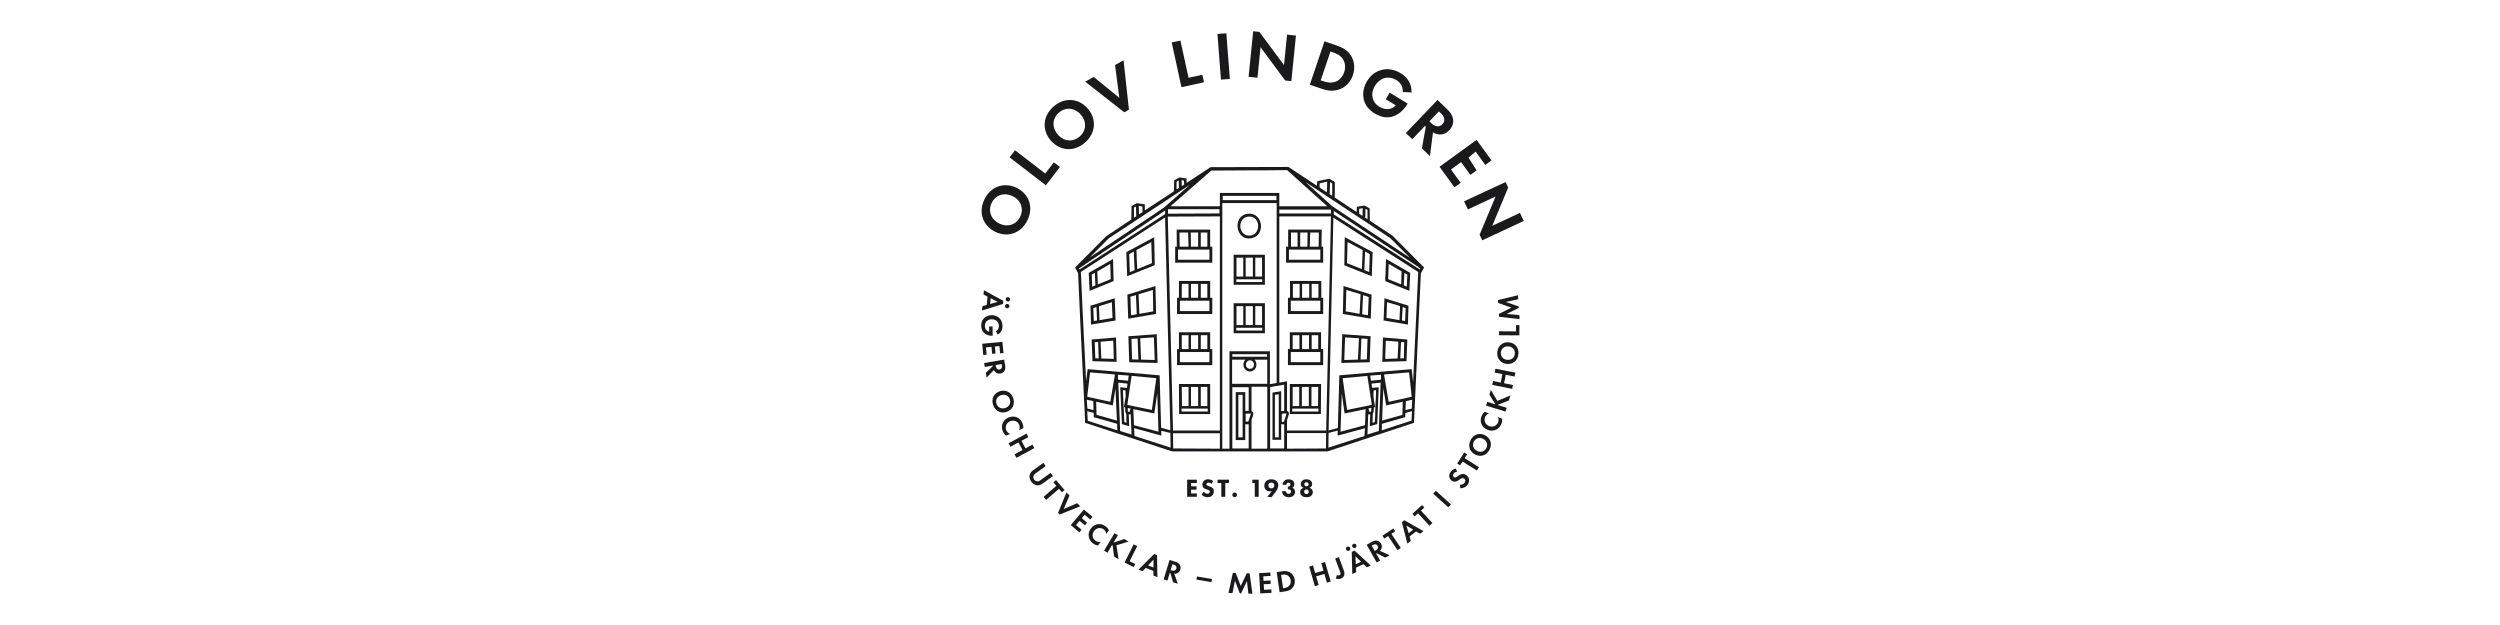 <svg width="400" height="100" viewBox="0 0 400 100" fill="none" xmlns="http://www.w3.org/2000/svg">
<path d="M196.638 76.749H194.815V77.283H195.411V79.488H196.043V77.283H196.638" fill="#1A1A1D"/>
<path d="M197.172 79.18C197.172 79.389 197.336 79.554 197.546 79.554C197.755 79.554 197.919 79.389 197.919 79.18C197.919 78.971 197.755 78.806 197.546 78.806C197.336 78.806 197.172 78.971 197.172 79.18Z" fill="#1A1A1D"/>
<path d="M209.301 78.95C209.232 79.016 209.129 79.049 209.035 79.049C208.94 79.049 208.837 79.016 208.768 78.95C208.694 78.88 208.661 78.774 208.661 78.675C208.661 78.581 208.702 78.47 208.768 78.404C208.825 78.347 208.92 78.306 209.026 78.306C209.133 78.306 209.236 78.338 209.301 78.404C209.363 78.462 209.408 78.556 209.408 78.671C209.408 78.79 209.363 78.893 209.301 78.95ZM208.792 77.246C208.866 77.18 208.948 77.156 209.035 77.156C209.133 77.156 209.215 77.193 209.273 77.242C209.301 77.271 209.375 77.345 209.375 77.48C209.375 77.575 209.342 77.648 209.273 77.714C209.203 77.78 209.121 77.805 209.035 77.805C208.936 77.805 208.854 77.768 208.792 77.714C208.743 77.669 208.69 77.595 208.69 77.48C208.69 77.39 208.722 77.312 208.792 77.246ZM210.049 78.724C210.049 78.49 209.946 78.343 209.864 78.256C209.774 78.162 209.642 78.088 209.523 78.051C209.593 78.022 209.687 77.973 209.774 77.882C209.897 77.755 209.942 77.616 209.942 77.447C209.942 77.217 209.856 77.053 209.741 76.938C209.54 76.733 209.277 76.688 209.039 76.688C208.792 76.688 208.53 76.733 208.328 76.938C208.213 77.053 208.127 77.217 208.127 77.447C208.127 77.616 208.172 77.755 208.295 77.882C208.382 77.973 208.476 78.022 208.546 78.051C208.427 78.088 208.295 78.162 208.205 78.256C208.123 78.343 208.02 78.49 208.02 78.724C208.02 78.905 208.074 79.131 208.283 79.32C208.525 79.537 208.784 79.55 209.03 79.55C209.289 79.55 209.544 79.537 209.786 79.32C209.995 79.131 210.049 78.905 210.049 78.724Z" fill="#1A1A1D"/>
<path d="M191.49 78.954H190.574V78.347H191.444V77.813H190.574V77.283H191.49V76.749H189.942V79.488H191.49" fill="#1A1A1D"/>
<path d="M203.746 78.022C203.668 78.092 203.553 78.141 203.413 78.141C203.29 78.141 203.167 78.104 203.081 78.026C203.003 77.957 202.941 77.846 202.941 77.673C202.941 77.484 203.032 77.377 203.085 77.328C203.167 77.25 203.286 77.205 203.413 77.205C203.574 77.205 203.68 77.267 203.746 77.328C203.845 77.423 203.885 77.53 203.885 77.661C203.885 77.85 203.812 77.961 203.746 78.022ZM204.518 77.657C204.518 77.316 204.374 77.09 204.239 76.963C204.095 76.832 203.849 76.688 203.417 76.688C203.2 76.688 202.826 76.716 202.559 76.996C202.477 77.082 202.292 77.304 202.292 77.71C202.292 78.006 202.383 78.223 202.531 78.371C202.682 78.523 202.925 78.626 203.22 78.626C203.311 78.626 203.401 78.614 203.496 78.585L202.773 79.48L203.45 79.55L204.075 78.724C204.202 78.556 204.325 78.367 204.395 78.215C204.477 78.03 204.518 77.829 204.518 77.657Z" fill="#1A1A1D"/>
<path d="M206.772 78.039C206.85 78.002 206.92 77.948 206.977 77.866C207.064 77.747 207.088 77.628 207.088 77.493C207.088 77.226 206.994 77.045 206.879 76.934C206.739 76.794 206.497 76.692 206.16 76.692C205.934 76.692 205.667 76.741 205.466 76.951C205.323 77.098 205.22 77.341 205.195 77.57H205.803C205.807 77.484 205.844 77.377 205.901 77.316C205.955 77.263 206.041 77.226 206.148 77.226C206.251 77.226 206.333 77.263 206.382 77.308C206.435 77.357 206.472 77.435 206.472 77.529C206.472 77.64 206.427 77.727 206.37 77.776C206.279 77.85 206.132 77.854 206.095 77.854H206.058V78.289H206.107C206.201 78.289 206.345 78.297 206.443 78.375C206.509 78.429 206.563 78.523 206.563 78.638C206.563 78.749 206.517 78.856 206.452 78.917C206.386 78.979 206.283 79.012 206.177 79.012C206.045 79.012 205.938 78.967 205.873 78.901C205.799 78.827 205.75 78.7 205.741 78.593H205.109C205.138 78.868 205.257 79.11 205.413 79.27C205.655 79.513 205.947 79.554 206.214 79.554C206.435 79.554 206.702 79.529 206.936 79.316C207.129 79.139 207.211 78.901 207.211 78.691C207.211 78.544 207.166 78.371 207.084 78.26C207.01 78.158 206.887 78.08 206.772 78.039Z" fill="#1A1A1D"/>
<path d="M200.371 77.283H200.761V79.488H201.393V76.749H200.371" fill="#1A1A1D"/>
<path d="M193.641 77.874L193.436 77.796C193.251 77.727 193.156 77.702 193.091 77.64C193.05 77.603 193.029 77.554 193.029 77.488C193.029 77.419 193.058 77.357 193.099 77.316C193.173 77.234 193.28 77.222 193.366 77.222C193.444 77.222 193.62 77.234 193.826 77.419L194.109 76.959C193.789 76.721 193.485 76.688 193.296 76.688C193.041 76.688 192.812 76.741 192.619 76.938C192.454 77.106 192.38 77.312 192.38 77.554C192.38 77.686 192.401 77.879 192.545 78.03C192.651 78.145 192.799 78.203 192.927 78.248L193.152 78.326C193.23 78.355 193.399 78.416 193.473 78.478C193.53 78.527 193.567 78.585 193.567 78.675C193.567 78.778 193.522 78.852 193.469 78.897C193.378 78.975 193.263 78.991 193.181 78.991C193.054 78.991 192.943 78.959 192.836 78.893C192.762 78.848 192.651 78.753 192.582 78.683L192.253 79.135C192.356 79.238 192.516 79.365 192.656 79.435C192.828 79.521 193 79.55 193.198 79.55C193.378 79.55 193.731 79.525 193.974 79.27C194.117 79.123 194.216 78.876 194.216 78.593C194.216 78.433 194.175 78.236 194.015 78.084C193.908 77.981 193.76 77.919 193.641 77.874Z" fill="#1A1A1D"/>
<path d="M181.75 47.225L181.879 50.273C181.734 50.32 181.194 50.405 180.962 50.431L180.868 47.465L181.75 47.225ZM184.454 46.39L184.515 49.818L182.298 50.213L182.175 47.082L184.454 46.39ZM180.513 50.99L184.976 50.23L184.872 45.763L180.378 47.143" fill="#1A1A1D"/>
<path d="M218.872 50.431C218.64 50.405 218.099 50.32 217.954 50.273L218.083 47.229L218.991 47.512L218.872 50.431ZM217.536 50.213L215.319 49.818L215.412 46.39L217.696 47.077L217.536 50.213ZM219.452 47.203L219.454 47.144L214.961 45.763L214.857 50.23L219.32 50.99" fill="#1A1A1D"/>
<path d="M224.617 57.325L224.039 57.353L224.168 54.723L224.68 54.747L224.617 57.325ZM223.615 57.357L221.631 57.424L221.726 54.512L223.743 54.675L223.615 57.357ZM225.174 54.323L221.276 53.995L221.171 57.898L225.034 57.789L225.174 54.323Z" fill="#1A1A1D"/>
<path d="M218.703 57.499L217.689 57.529L217.817 54.161L218.8 54.221L218.703 57.499ZM217.268 57.533L215.083 57.599L215.211 53.986L217.428 54.117L217.268 57.533ZM219.293 53.797L214.76 53.472L214.622 58.072L219.154 57.964L219.293 53.797Z" fill="#1A1A1D"/>
<path d="M219.072 43.518L218.289 43.206L218.416 40.232L219.162 40.658L219.072 43.518ZM217.903 43.064L215.52 42.107L215.612 38.726L218.027 40.011L217.903 43.064ZM219.62 40.341L215.161 37.947L215.091 42.443L219.487 44.197L219.62 40.341Z" fill="#1A1A1D"/>
<path d="M182.017 54.161L182.144 57.529L181.13 57.499L181.034 54.221L182.017 54.161ZM184.623 53.986L184.751 57.599L182.566 57.533L182.438 54.117L184.623 53.986ZM180.679 57.964L185.211 58.072L185.073 53.472L180.541 53.798L180.679 57.964Z" fill="#1A1A1D"/>
<path d="M190.389 29.564L186.235 33.217L174.373 41.176L177.385 38.141L190.389 29.564ZM181.433 33.211L181.754 33.031C181.768 33.29 181.773 33.553 181.778 33.809C181.783 34.069 181.788 34.338 181.803 34.601L181.433 34.827V33.211ZM182.78 33.042L182.807 33.938L182.233 34.302L182.204 32.928L182.78 33.042ZM188.249 29.086L188.599 28.878L188.631 30.051L188.249 30.311V29.086ZM189.443 28.908C189.424 29.014 189.439 29.144 189.453 29.272C189.465 29.372 189.48 29.509 189.469 29.532C189.438 29.561 189.212 29.708 189.082 29.782L189.054 28.81L189.443 28.908ZM193.805 27.291C195.729 27.267 197.687 27.263 199.581 27.258C201.665 27.254 203.82 27.25 205.938 27.218L212.362 33.001H204.689V30.869H195.178V33.001H187.275L193.805 27.291ZM222.444 38.1L225.594 41.251L213.139 32.98L208.872 29.121L222.444 38.1ZM211.136 29.37V29.369C211.137 29.362 211.139 29.352 211.137 29.35L212.344 29.055C212.327 29.305 212.329 29.558 212.33 29.805C212.332 30.035 212.333 30.274 212.319 30.504C212.314 30.578 212.302 30.683 212.292 30.768L211.154 30.007C211.129 29.906 211.119 29.463 211.136 29.37ZM212.755 30.922C212.776 30.335 212.798 29.73 212.807 29.132L213.155 29.363V31.33L212.75 31.073L212.755 30.922ZM218.03 33.312L218.002 34.543L217.468 34.189L217.455 33.423L218.03 33.312ZM218.435 34.666C218.444 34.626 218.455 34.58 218.456 34.531C218.459 34.402 218.459 34.273 218.459 34.144C218.459 33.903 218.459 33.655 218.478 33.41L218.801 33.579V35.061C218.775 35.045 218.746 35.029 218.718 35.012C218.6 34.944 218.422 34.843 218.418 34.769C218.417 34.74 218.426 34.704 218.435 34.666ZM227.189 43.118L227.174 43.113L213.409 34.311V33.746L227.268 42.943L227.189 43.118ZM226.097 61.164L225.864 59.062L214.361 60.047L214.293 60.053L214.057 68.484L212.577 68.865L213.34 34.825L226.916 43.521L226.097 61.164ZM225.886 65.373L224.875 65.616L224.942 64.179L225.947 63.961L225.886 65.373ZM221.442 59.916L225.459 59.579L225.874 63.484L222.184 64.294L221.442 59.916ZM221.79 64.865L224.445 64.275L224.38 66.387L221.132 67.29L221.333 62.11L221.79 64.865ZM225.849 67.296L221.079 68.853C221.089 68.738 221.09 68.581 221.09 68.408C221.091 68.193 221.093 67.872 221.115 67.807L224.83 66.75L224.867 66.072L225.914 65.784L225.849 67.296ZM220.942 60.754L219.346 60.914L219.234 60.091L220.97 59.963L220.942 60.754ZM219.991 65.075C219.971 64.942 219.949 64.809 219.927 64.676C219.808 63.95 219.685 63.201 219.788 62.47L220.17 62.416C220.166 62.864 220.156 63.275 220.139 63.669C220.133 63.831 220.118 63.995 220.104 64.159C220.091 64.322 220.077 64.485 220.07 64.645C220.056 64.963 220.051 65.293 220.047 65.643C220.038 66.253 220.03 66.883 219.967 67.433C219.952 67.566 219.872 67.586 219.705 67.614C219.669 67.621 219.632 67.627 219.596 67.635L219.657 66.179C219.806 65.957 219.81 65.681 219.814 65.414C219.814 65.342 219.815 65.27 219.819 65.201L220.001 65.138L219.991 65.075ZM220.609 68.955L218.794 69.522L218.918 66.278C219.024 66.329 219.131 66.327 219.232 66.306L219.165 68.196L220.359 67.85L220.597 61.961L219.543 62.053L219.437 61.382L220.903 61.224L220.609 68.955ZM219.427 65.254L219.375 65.857L219.1 65.895L218.943 65.355L219.427 65.254ZM215.536 65.589L214.827 60.513L218.777 60.141L219.493 64.781L215.536 65.589ZM218.401 68.03L214.482 69.073L214.684 62.967L215.139 66.157L218.497 65.462L218.401 68.03ZM218.305 69.765L212.543 71.619L212.575 69.272L214.043 68.894C214.018 69.109 213.999 69.359 214.024 69.571L214.024 69.624L214.051 69.649C214.083 69.679 214.122 69.674 214.169 69.667L218.393 68.51L218.305 69.765ZM204.689 33.539H212.954V34.154H204.689V33.539ZM212.187 68.888H205.925V67.235C205.925 67.178 205.999 66.971 206.058 66.805C206.123 66.622 206.191 66.433 206.209 66.324C206.241 66.132 206.22 65.99 206.145 65.891C206.095 65.823 206.021 65.778 205.925 65.755V61.011L204.689 61.221V34.623H212.952L212.187 68.888ZM212.153 71.754L205.925 71.788V69.287H212.185L212.153 71.754ZM205.823 66.195C205.795 66.396 205.711 66.634 205.63 66.865C205.559 67.064 205.487 67.269 205.447 67.457C205.355 67.501 205.219 67.522 205.143 67.485C205.11 67.469 205.093 67.443 205.088 67.402C205.073 67.282 205.077 66.36 205.098 66.21C205.179 66.168 205.531 66.159 205.684 66.155C205.738 66.153 205.785 66.152 205.824 66.15C205.826 66.164 205.826 66.179 205.823 66.195ZM204.601 63.078V69.971H203.987V63.162L204.601 63.078ZM205.469 71.753H203.218V61.937L205.469 61.544V65.749C205.44 65.751 205.41 65.752 205.38 65.754C205.248 65.76 205.113 65.767 204.989 65.807V62.584L203.598 62.82V70.371H204.989V67.862C205.14 67.911 205.318 67.905 205.469 67.875V71.753ZM195.634 31.338H204.233V32.022H195.634V31.338ZM196.715 56.203V71.788H195.567V32.491H204.267V61.282L203.185 61.465V56.203H196.715ZM200.593 58.609C200.51 58.831 200.316 58.979 200.074 59.006C199.825 59.033 199.584 58.923 199.449 58.717C199.322 58.523 199.304 58.274 199.401 58.05C199.491 57.841 199.667 57.695 199.871 57.658C199.911 57.651 199.95 57.648 199.988 57.648C200.175 57.648 200.347 57.729 200.473 57.881C200.64 58.081 200.686 58.36 200.593 58.609ZM197.171 56.672H202.729V57.077H197.171V56.672ZM202.763 61.41H197.137V57.546H199.275L199.187 57.631C198.828 58.099 198.912 58.653 199.155 58.995C199.428 59.379 199.876 59.525 200.325 59.376C200.691 59.255 200.95 58.944 201.017 58.543C201.078 58.173 200.971 57.808 200.733 57.546H202.763V61.41ZM202.763 71.788H200.245L200.243 67.182C200.262 67.096 200.308 66.978 200.356 66.855C200.477 66.548 200.614 66.2 200.487 65.972C200.439 65.886 200.358 65.826 200.245 65.794V61.879H202.763V71.788ZM199.736 67.436C199.663 67.475 199.4 67.474 199.309 67.438V66.183L200.124 66.177C200.13 66.184 200.137 66.191 200.141 66.198L199.736 67.436ZM198.82 69.971H198.14V63.172H198.82V69.971ZM199.789 71.753H197.171V61.949H199.789V65.743H199.315C199.291 65.743 199.269 65.752 199.243 65.766V62.738H197.718V70.406H199.243V67.859C199.423 67.917 199.616 67.891 199.789 67.866V71.753ZM186.879 34.188V33.47H195.111V34.154L186.879 34.188ZM195.178 68.888H187.68L186.848 34.657L195.178 34.623V68.888ZM195.178 71.788L187.714 71.754L187.682 69.322H195.178V71.788ZM181.516 69.751C181.515 69.726 181.513 69.695 181.511 69.659C181.47 69.037 181.453 68.649 181.462 68.501L185.81 69.696V68.924L187.259 69.272L187.291 71.619L181.516 69.751ZM181.337 65.462L184.695 66.157L185.164 62.902L185.352 69.073L181.433 68.03L181.337 65.462ZM180.016 65.201C180.025 65.296 180.027 65.398 180.029 65.497C180.032 65.624 180.035 65.756 180.052 65.874C180.066 65.977 180.106 66.047 180.142 66.109C180.172 66.162 180.198 66.208 180.207 66.271C180.226 66.409 180.219 66.583 180.213 66.751C180.209 66.86 180.205 66.967 180.208 67.065C180.208 67.08 180.212 67.121 180.218 67.177C180.228 67.272 180.253 67.523 180.251 67.644L179.892 67.523L179.838 66.396C179.775 65.091 179.71 63.744 179.666 62.414L180.078 62.465L180.111 63.378L179.832 65.138L180.016 65.201ZM179.224 68.956L178.93 61.224L180.398 61.384L180.319 62.067L179.236 61.961L179.509 67.855L180.668 68.196L180.602 66.303C180.715 66.323 180.81 66.317 180.915 66.283L181.04 69.523L179.224 68.956ZM178.863 59.963L180.6 60.091L180.487 60.914L178.891 60.754L178.863 59.963ZM174.045 67.319L173.955 65.783L174.994 66.058L175.001 66.749L178.737 67.805L178.769 68.858L174.045 67.319ZM174.93 64.173L174.961 65.615L173.985 65.367L173.889 63.96L174.93 64.173ZM173.957 63.487L174.412 59.584L178.392 59.915L177.653 64.281L173.957 63.487ZM178.044 64.865L178.473 62.152L178.701 67.289L175.449 66.369L175.388 64.275L178.044 64.865ZM180.89 65.358L180.733 65.895L180.461 65.857L180.435 65.283L180.89 65.358ZM180.375 64.78L181.055 60.139L185.006 60.513L184.297 65.588L180.375 64.78ZM173.681 59.09C173.606 57.523 173.527 55.954 173.449 54.386C173.283 51.083 173.113 47.669 172.981 44.308C172.979 44.266 172.973 44.201 172.966 44.124C172.951 43.973 172.913 43.577 172.957 43.495L186.411 34.79L187.256 68.861L185.78 68.431L185.541 60.053L174.027 59.061L173.773 61.026L173.681 59.09ZM172.635 42.946L186.424 33.677V34.259L172.712 43.118L172.635 42.946ZM172.011 42.795L172.493 43.702C172.701 48.622 172.947 53.623 173.185 58.461C173.324 61.282 173.463 64.103 173.595 66.923C173.596 66.957 173.595 67.013 173.593 67.08C173.583 67.433 173.591 67.59 173.661 67.652L173.673 67.663L187.383 72.176L187.653 72.224L212.423 72.219L226.184 67.673L226.234 67.656L227.339 43.738L227.857 42.801L222.793 37.706L219.173 35.307L219.151 33.353L218.339 32.892L217.101 33.08L217.055 33.917L213.56 31.604L213.579 29.216L213.539 29.107L212.661 28.59L210.775 28.994L210.71 29.727L206.153 26.712L193.703 26.747H193.68L189.853 29.265V28.575L188.748 28.385L187.867 28.842L187.831 30.61L183.171 33.668V32.696L181.896 32.509L181.051 32.967L181.015 35.118L176.975 37.812" fill="#1A1A1D"/>
<path d="M211.25 57.95H206.527V56.323H211.25V57.95ZM206.827 53.633H207.908V55.854H206.827V53.633ZM208.331 53.633H209.446V55.854H208.331V53.633ZM209.868 53.633H210.916V55.854H209.868V53.633ZM211.371 53.163H206.372V55.854H206.071V58.42H211.706V55.854H211.371" fill="#1A1A1D"/>
<path d="M206.76 65.374H210.949V65.848H206.76V65.374ZM206.827 61.914H207.875V64.974H206.827V61.914ZM208.297 61.914H209.412V64.974H208.297V61.914ZM209.834 61.914H210.915L210.883 64.974H209.834V61.914ZM206.372 66.247H211.337L211.372 61.445H206.372" fill="#1A1A1D"/>
<path d="M193.507 49.774H188.784V48.111H193.507V49.774ZM189.085 45.421H190.166V47.642H189.085V45.421ZM190.555 45.421H191.703V47.642H190.555V45.421ZM192.125 45.421H193.174V47.642H192.125V45.421ZM193.629 44.951H188.629V47.642H188.328V50.243H193.963V47.642H193.629" fill="#1A1A1D"/>
<path d="M193.507 57.95H188.784V56.323H193.507V57.95ZM189.085 53.633H190.166V55.854H189.085V53.633ZM190.555 53.633H191.703V55.854H190.555V53.633ZM192.125 53.633H193.174V55.854H192.125V53.633ZM193.629 53.163H188.629V55.854H188.328V58.42H193.963V55.854H193.629" fill="#1A1A1D"/>
<path d="M193.508 41.562H188.483V39.934H193.508V41.562ZM190.101 37.209L190.164 39.465H188.749L188.718 37.209H190.101ZM191.703 37.209V39.465H190.554L190.523 37.209H191.703ZM192.125 37.209H193.174V39.465H192.125V37.209ZM193.963 39.465H193.629V36.74H188.261L188.294 39.465L188.028 39.465V42.031H193.963" fill="#1A1A1D"/>
<path d="M199.635 34.667C200.252 34.588 200.754 34.797 201.05 35.255C201.382 35.77 201.387 36.529 201.061 37.059C200.775 37.524 200.288 37.746 199.691 37.683C198.844 37.594 198.457 36.863 198.45 36.178C198.442 35.502 198.806 34.772 199.635 34.667ZM199.809 38.161C199.982 38.161 200.162 38.137 200.347 38.09C201.525 37.79 201.886 36.69 201.722 35.795C201.559 34.903 200.853 34.063 199.651 34.199C198.927 34.281 198.391 34.683 198.142 35.332C197.856 36.08 198.019 37.01 198.539 37.593C198.871 37.967 199.311 38.161 199.809 38.161Z" fill="#1A1A1D"/>
<path d="M197.806 52.444H201.961V52.884H197.806V52.444ZM197.839 48.985H198.92V52.01H197.839V48.985ZM199.309 48.985H200.458V52.01H199.309V48.985ZM200.846 48.985H201.928V52.01H200.846V48.985ZM197.383 53.318H202.383V48.516H197.383V53.318Z" fill="#1A1A1D"/>
<path d="M197.806 44.687H201.961V45.126H197.806V44.687ZM197.839 41.227H198.92V44.252H197.839V41.227ZM199.309 41.227H200.458V44.252H199.309V41.227ZM200.846 41.227H201.928V44.252H200.846V41.227ZM197.383 45.56H202.383V40.758H197.383V45.56Z" fill="#1A1A1D"/>
<path d="M222.193 42.225L224.263 43.429L224.185 45.509L222.104 44.657L222.193 42.225ZM224.698 43.667C224.844 43.739 225.131 43.907 225.178 43.951L225.088 45.858L224.604 45.653L224.698 43.667ZM225.5 46.539L225.635 43.663L221.785 41.441L221.775 41.563C221.728 42.17 221.712 42.788 221.696 43.384C221.69 43.623 221.684 43.862 221.676 44.101C221.675 44.138 221.667 44.173 221.66 44.208C221.65 44.252 221.641 44.297 221.64 44.344L221.638 44.397C221.625 44.746 221.635 44.949 221.725 45.017" fill="#1A1A1D"/>
<path d="M224.82 51.366L224.304 51.267L224.43 49.121L224.909 49.297L224.82 51.366ZM223.917 51.227L221.837 50.865L221.926 48.346L224.01 48.966L223.917 51.227ZM225.358 48.919L221.512 47.72L221.375 51.275L225.268 51.933L225.358 48.919Z" fill="#1A1A1D"/>
<path d="M175.435 49.12L175.529 51.267L175.014 51.366L174.924 49.299L175.435 49.12ZM177.907 48.348L177.997 50.865L175.917 51.227L175.837 48.997L177.907 48.348ZM174.565 51.933L178.495 51.279L178.355 47.721L174.475 48.919L174.565 51.933Z" fill="#1A1A1D"/>
<path d="M175.701 54.719L175.796 57.352L175.25 57.324L175.154 54.747L175.701 54.719ZM178.09 54.506L178.124 54.517L178.202 57.424L176.217 57.359L176.09 54.674L178.09 54.506ZM174.799 57.789L178.662 57.898L178.558 53.995L174.66 54.323L174.799 57.789Z" fill="#1A1A1D"/>
<path d="M181.401 40.233L181.538 43.225L180.775 43.538L180.769 43.533C180.754 42.664 180.718 41.784 180.683 40.932L180.672 40.657L181.401 40.233ZM181.849 40L184.206 38.727L184.311 42.106L181.961 43.064C181.901 42.053 181.858 41.033 181.834 40.03L181.849 40ZM184.76 42.426L184.671 37.947L180.213 40.342L180.347 44.198L184.76 42.426Z" fill="#1A1A1D"/>
<path d="M189.051 65.374H193.24V65.848H189.051V65.374ZM190.166 61.914V64.974H189.117L189.085 61.914H190.166ZM190.555 61.914H191.703V64.974H190.555V61.914ZM192.125 61.914H193.174V64.974H192.125V61.914ZM188.663 66.247H193.629V61.445H188.629L188.663 66.247Z" fill="#1A1A1D"/>
<path d="M211.25 49.774H206.527V48.111H211.25V49.774ZM206.861 45.421H207.942V47.642H206.861V45.421ZM208.331 45.421H209.479V47.642H208.331V45.421ZM209.868 45.421H210.949V47.642H209.868V45.421ZM211.405 44.951H206.405V47.642H206.071V50.243H211.706V47.642H211.405" fill="#1A1A1D"/>
<path d="M175.168 43.655L175.264 45.657L174.755 45.873L174.75 45.863L174.685 43.94C174.805 43.859 175.047 43.711 175.168 43.655ZM177.64 42.225L177.72 44.664L175.649 45.509L175.571 43.43L177.64 42.225ZM178.177 44.976L178.088 41.438L174.198 43.663L174.334 46.539L178.177 44.976Z" fill="#1A1A1D"/>
<path d="M211.25 41.562H206.226V39.934H211.25V41.562ZM206.56 37.209H207.608V39.465H206.56V37.209ZM208.03 37.209H209.211L209.179 39.465H208.03V37.209ZM209.631 37.209H211.015L210.984 39.465H209.569L209.631 37.209ZM211.473 36.74H206.104V39.465H205.77V42.031H211.706V39.465L211.439 39.465" fill="#1A1A1D"/>
<path d="M241.07 50.23L243.011 49.257L242.995 49.043L240.935 48.313L242.913 47.881L242.868 47.239L239.662 48.012L239.695 48.469L241.82 49.224L239.819 50.23L239.851 50.687L243.138 51.062L243.092 50.419" fill="#1A1A1D"/>
<path d="M211.4 90.094L211.75 91.302L210.43 91.685L210.079 90.477L209.47 90.654L210.377 93.777L210.985 93.601L210.582 92.21L211.903 91.827L212.306 93.218L212.915 93.041L212.009 89.918" fill="#1A1A1D"/>
<path d="M214.222 89.147L213.628 89.368L214.359 91.333C214.429 91.52 214.508 91.719 214.474 91.852C214.461 91.914 214.408 91.996 214.28 92.044C214.139 92.096 214.014 92.054 213.922 91.99L213.723 92.558C214.02 92.687 214.308 92.663 214.527 92.581C214.71 92.513 214.874 92.395 214.974 92.259C215.227 91.904 215.087 91.472 214.987 91.203" fill="#1A1A1D"/>
<path d="M215.553 87.478C215.38 87.558 215.3 87.771 215.38 87.944C215.459 88.117 215.672 88.196 215.845 88.117C216.018 88.038 216.097 87.824 216.018 87.652C215.939 87.478 215.725 87.399 215.553 87.478Z" fill="#1A1A1D"/>
<path d="M217.773 89.878L216.931 90.264L216.864 89.007L217.773 89.878ZM216.279 88.304L216.362 91.844L216.987 91.557L216.964 90.817L218.157 90.27L218.703 90.771L219.323 90.487L216.731 88.097" fill="#1A1A1D"/>
<path d="M220.112 88.067L219.955 88.156L219.473 87.303L219.638 87.209C219.74 87.151 220.175 86.911 220.413 87.331C220.648 87.747 220.218 88.007 220.112 88.067ZM221.013 87.838C221.15 87.564 221.123 87.26 220.967 86.984C220.847 86.772 220.647 86.566 220.327 86.505C220.133 86.47 219.876 86.481 219.486 86.701L218.666 87.165L220.267 89.996L220.819 89.684L220.176 88.546L220.244 88.508L221.642 89.218L222.33 88.829L220.773 88.136C220.894 88.033 220.97 87.929 221.013 87.838Z" fill="#1A1A1D"/>
<path d="M188.212 90.975C188.074 91.433 187.589 91.301 187.473 91.266L187.3 91.214L187.583 90.276L187.765 90.331C187.877 90.365 188.352 90.513 188.212 90.975ZM188.026 89.87L187.125 89.598L186.186 92.711L186.792 92.894L187.17 91.644L187.245 91.666L187.698 93.168L188.454 93.396L187.879 91.791C188.037 91.808 188.165 91.791 188.261 91.759C188.553 91.669 188.755 91.439 188.846 91.136C188.917 90.903 188.927 90.615 188.75 90.343C188.642 90.178 188.456 90 188.026 89.87Z" fill="#1A1A1D"/>
<path d="M223.234 85.011L222.932 84.557L221.186 85.718L221.488 86.173L222.097 85.767L223.596 88.021L224.124 87.67L222.625 85.416" fill="#1A1A1D"/>
<path d="M191.429 92.734L193.832 93.145L193.918 92.645L191.515 92.235L191.429 92.734Z" fill="#1A1A1D"/>
<path d="M202.246 94.37L202.195 93.484L203.314 93.42L203.283 92.875L202.164 92.939L202.122 92.213L203.291 92.147L203.259 91.601L201.458 91.704L201.644 94.951L203.445 94.848L203.414 94.303" fill="#1A1A1D"/>
<path d="M206.237 93.766C205.987 94.009 205.641 94.07 205.481 94.093L205.288 94.121L204.976 91.984L205.169 91.956C205.381 91.924 205.702 91.897 205.991 92.052C206.275 92.208 206.463 92.516 206.512 92.853C206.562 93.196 206.466 93.545 206.237 93.766ZM206.352 91.551C205.956 91.338 205.558 91.347 205.109 91.412L204.27 91.535L204.74 94.753L205.57 94.632C206.019 94.566 206.365 94.472 206.702 94.151C207.083 93.79 207.237 93.294 207.159 92.759C207.081 92.223 206.785 91.788 206.352 91.551Z" fill="#1A1A1D"/>
<path d="M199.482 91.718L198.517 93.757L197.718 91.663L197.26 91.649L196.555 94.881L197.198 94.901L197.592 92.908L198.363 94.937L198.577 94.944L199.512 92.968L199.742 94.98L200.385 95L199.94 91.732" fill="#1A1A1D"/>
<path d="M237.807 71.702C237.514 72.264 236.896 72.448 236.312 72.143C235.729 71.839 235.521 71.225 235.814 70.663C236.107 70.101 236.73 69.919 237.313 70.224C237.897 70.528 238.1 71.14 237.807 71.702ZM237.615 69.644C236.738 69.187 235.777 69.489 235.304 70.397C234.831 71.305 235.133 72.265 236.01 72.723C236.888 73.18 237.844 72.876 238.318 71.968C238.791 71.06 238.493 70.102 237.615 69.644Z" fill="#1A1A1D"/>
<path d="M238.538 62.389L238.305 63.154L239.271 64.698L237.956 64.296L237.771 64.903L240.882 65.852L241.067 65.246L239.742 64.842L239.694 64.75L241.425 64.07L241.67 63.268L239.573 64.142" fill="#1A1A1D"/>
<path d="M239.655 66.725C239.792 66.985 239.814 67.283 239.701 67.563C239.497 68.07 238.928 68.44 238.259 68.171C237.702 67.947 237.363 67.353 237.607 66.747C237.651 66.638 237.812 66.303 238.239 66.155L237.552 65.878C237.292 66.094 237.153 66.333 237.068 66.545C236.895 66.975 236.857 67.396 237.02 67.814C237.156 68.168 237.458 68.552 238.006 68.773C238.449 68.951 238.879 68.967 239.354 68.753C239.695 68.597 240.006 68.348 240.219 67.819C240.35 67.493 240.365 67.221 240.343 67.002" fill="#1A1A1D"/>
<path d="M242.377 56.606C242.317 57.237 241.813 57.639 241.158 57.577C240.502 57.514 240.079 57.024 240.139 56.393C240.199 55.761 240.708 55.359 241.363 55.422C242.018 55.484 242.437 55.975 242.377 56.606ZM241.425 54.771C240.44 54.677 239.663 55.318 239.566 56.338C239.469 57.357 240.11 58.133 241.096 58.227C242.081 58.321 242.853 57.68 242.949 56.66C243.047 55.641 242.41 54.865 241.425 54.771Z" fill="#1A1A1D"/>
<path d="M239.152 59.617L240.386 59.862L240.119 61.21L238.885 60.965L238.761 61.587L241.951 62.221L242.075 61.599L240.654 61.317L240.922 59.968L242.343 60.25L242.466 59.628L239.276 58.995" fill="#1A1A1D"/>
<path d="M226.108 84.74L225.375 85.307L225.025 84.098L226.108 84.74ZM224.296 83.547L225.181 86.975L225.724 86.554L225.534 85.838L226.571 85.035L227.216 85.399L227.756 84.981L224.689 83.242" fill="#1A1A1D"/>
<path d="M227.893 81.205L227.524 80.802L225.979 82.22L226.348 82.622L226.887 82.128L228.716 84.122L229.183 83.693L227.354 81.699" fill="#1A1A1D"/>
<path d="M234.742 72.687L234.28 72.395L233.157 74.165L233.618 74.458L234.01 73.84L236.295 75.29L236.635 74.755L234.35 73.305" fill="#1A1A1D"/>
<path d="M229.311 78.995L231.728 81.171L232.152 80.7L229.736 78.524L229.311 78.995Z" fill="#1A1A1D"/>
<path d="M234.609 76.02C234.34 75.826 234.085 75.804 233.893 75.846C233.673 75.891 233.462 76.034 233.243 76.188C233.064 76.311 232.969 76.375 232.864 76.396C232.763 76.419 232.69 76.396 232.626 76.35C232.492 76.253 232.381 76.041 232.581 75.764C232.649 75.669 232.8 75.501 233.117 75.496L232.96 74.973C232.489 75.042 232.232 75.331 232.112 75.497C231.689 76.082 231.888 76.623 232.276 76.903C232.544 77.097 232.779 77.08 232.917 77.047C233.133 76.998 233.316 76.878 233.463 76.774C233.623 76.661 233.789 76.54 233.951 76.507C234.07 76.484 234.167 76.507 234.262 76.575C234.484 76.735 234.5 77.012 234.332 77.245C234.198 77.431 233.929 77.603 233.58 77.544L233.658 78.112C233.96 78.119 234.462 78.048 234.813 77.562C235.207 77.017 235.123 76.391 234.609 76.02Z" fill="#1A1A1D"/>
<path d="M216.545 87.024C216.372 87.103 216.293 87.316 216.372 87.489C216.452 87.662 216.665 87.741 216.838 87.662C217.011 87.582 217.09 87.369 217.011 87.196C216.931 87.024 216.718 86.944 216.545 87.024Z" fill="#1A1A1D"/>
<path d="M157.752 55.581L158.636 55.497L158.743 56.613L159.287 56.561L159.179 55.445L159.902 55.375L160.014 56.54L160.558 56.488L160.385 54.692L157.148 55.003L157.321 56.799L157.864 56.746" fill="#1A1A1D"/>
<path d="M160.262 58.246L160.295 58.434C160.315 58.549 160.395 59.04 159.919 59.122C159.448 59.204 159.348 58.712 159.327 58.592L159.296 58.414L160.262 58.246ZM159.24 59.517C159.452 59.738 159.747 59.815 160.06 59.761C160.3 59.719 160.561 59.6 160.725 59.319C160.824 59.148 160.9 58.903 160.824 58.461L160.663 57.533L157.458 58.089L157.567 58.714L158.854 58.49L158.868 58.567L157.729 59.646L157.864 60.424L159.04 59.19C159.096 59.339 159.169 59.446 159.24 59.517Z" fill="#1A1A1D"/>
<path d="M159.437 64.594C159.244 63.991 159.548 63.422 160.175 63.222C160.802 63.021 161.385 63.305 161.578 63.909C161.771 64.513 161.462 65.082 160.835 65.283C160.209 65.484 159.631 65.198 159.437 64.594ZM161.035 65.906C161.977 65.604 162.438 64.709 162.126 63.734C161.814 62.758 160.919 62.297 159.976 62.599C159.033 62.901 158.577 63.795 158.889 64.77C159.202 65.745 160.092 66.207 161.035 65.906Z" fill="#1A1A1D"/>
<path d="M161.014 68.864C160.797 68.362 160.934 67.697 161.596 67.41C162.147 67.172 162.807 67.348 163.067 67.947C163.114 68.055 163.239 68.404 163.044 68.813L163.724 68.518C163.753 68.181 163.681 67.915 163.589 67.705C163.405 67.28 163.132 66.957 162.721 66.78C162.373 66.627 161.887 66.572 161.346 66.807C160.907 66.997 160.594 67.292 160.412 67.78C160.283 68.133 160.242 68.528 160.469 69.052C160.609 69.374 160.792 69.576 160.963 69.715L161.643 69.42C161.362 69.334 161.135 69.141 161.014 68.864Z" fill="#1A1A1D"/>
<path d="M158.786 53.724L158.825 53.724L158.815 52.232L158.269 52.235L158.274 53.074C158.04 53.022 157.873 52.897 157.775 52.77C157.637 52.591 157.577 52.347 157.576 52.133C157.573 51.787 157.708 51.557 157.849 51.409C157.979 51.272 158.237 51.085 158.67 51.082C159.036 51.08 159.349 51.219 159.531 51.403C159.727 51.602 159.822 51.894 159.824 52.152C159.825 52.303 159.792 52.474 159.724 52.611C159.671 52.714 159.56 52.88 159.342 52.994L159.643 53.543C159.934 53.37 160.128 53.14 160.234 52.929C160.363 52.68 160.401 52.421 160.399 52.177C160.395 51.548 160.144 51.14 159.893 50.898C159.697 50.705 159.31 50.424 158.681 50.429C157.949 50.434 157.542 50.807 157.431 50.92C157.077 51.278 156.997 51.698 157 52.103C157.003 52.507 157.098 52.921 157.437 53.255C157.884 53.701 158.566 53.726 158.786 53.724Z" fill="#1A1A1D"/>
<path d="M158.419 48.641L158.507 47.719L159.628 48.291L158.419 48.641ZM160.529 48.137L157.425 46.435L157.359 47.12L158.012 47.471L157.887 48.777L157.18 48.998L157.116 49.678L160.482 48.632" fill="#1A1A1D"/>
<path d="M161.608 47.921C161.626 47.732 161.481 47.556 161.292 47.538C161.103 47.52 160.927 47.665 160.909 47.855C160.891 48.044 161.036 48.219 161.225 48.237C161.415 48.255 161.59 48.11 161.608 47.921Z" fill="#1A1A1D"/>
<path d="M242.558 53.021L239.852 53.004L239.848 53.638L243.1 53.658L243.11 52.019L242.564 52.016" fill="#1A1A1D"/>
<path d="M160.805 48.942C160.787 49.131 160.932 49.307 161.122 49.324C161.311 49.343 161.486 49.198 161.504 49.008C161.522 48.819 161.378 48.644 161.188 48.626C160.999 48.608 160.823 48.752 160.805 48.942Z" fill="#1A1A1D"/>
<path d="M181.387 87.093L179.931 90.001L181.395 90.734L181.64 90.246L180.742 89.796L181.954 87.376" fill="#1A1A1D"/>
<path d="M176.575 84.686C176.67 84.754 176.958 84.989 177.001 85.44L177.432 84.837C177.284 84.533 177.084 84.342 176.898 84.209C176.521 83.94 176.121 83.803 175.676 83.864C175.3 83.912 174.855 84.115 174.512 84.595C174.234 84.984 174.118 85.398 174.213 85.91C174.285 86.279 174.453 86.639 174.917 86.971C175.203 87.175 175.464 87.254 175.682 87.284L176.114 86.681C175.828 86.753 175.534 86.704 175.288 86.528C174.843 86.211 174.618 85.57 175.038 84.983C175.387 84.495 176.044 84.306 176.575 84.686Z" fill="#1A1A1D"/>
<path d="M173.556 82.358L174.447 83.115L174.801 82.699L173.426 81.531L171.32 84.01L172.695 85.178L173.049 84.762L172.157 84.004L172.732 83.328L173.586 84.054L173.94 83.638L173.085 82.912" fill="#1A1A1D"/>
<path d="M180.578 86.653L179.891 86.244L178.161 86.815L178.864 85.633L178.319 85.309L176.656 88.104L177.201 88.428L177.909 87.238L178.009 87.213L178.257 89.056L178.978 89.485L178.628 87.24" fill="#1A1A1D"/>
<path d="M184.556 90.806L183.695 90.463L184.558 89.548L184.556 90.806ZM184.663 88.639L182.159 91.143L182.798 91.397L183.318 90.869L184.536 91.355L184.551 92.096L185.185 92.348L185.125 88.823" fill="#1A1A1D"/>
<path d="M165.19 71.144L164.083 71.742L163.43 70.531L164.537 69.934L164.236 69.376L161.374 70.92L161.675 71.478L162.949 70.791L163.602 72.001L162.327 72.688L162.628 73.246L165.491 71.703" fill="#1A1A1D"/>
<path d="M168.093 75.662L166.44 76.862C166.238 77.008 166.067 77.03 165.958 77.019C165.812 77.01 165.621 76.938 165.472 76.733C165.324 76.527 165.314 76.323 165.35 76.182C165.375 76.075 165.448 75.919 165.65 75.773L167.303 74.573L166.931 74.06L165.321 75.228C165.072 75.409 164.848 75.631 164.761 75.935C164.65 76.305 164.76 76.731 165.007 77.07C165.253 77.41 165.624 77.647 166.01 77.656C166.326 77.668 166.607 77.524 166.856 77.344L168.466 76.175" fill="#1A1A1D"/>
<path d="M169.914 78.764L170.328 78.407L168.959 76.819L168.545 77.176L169.022 77.73L166.973 79.497L167.387 79.977L169.437 78.21" fill="#1A1A1D"/>
<path d="M172.346 80.512L170.186 81.438L171.122 79.282L170.633 78.791L169.292 82.053L169.56 82.323L172.835 81.003" fill="#1A1A1D"/>
<path d="M219.959 18.149C220.737 18.624 221.643 18.931 222.685 18.679C224.068 18.351 224.924 17.072 225.182 16.65L225.227 16.575L222.357 14.826L221.717 15.877L223.33 16.86C222.953 17.247 222.515 17.417 222.156 17.456C221.649 17.507 221.112 17.334 220.699 17.083C220.033 16.677 219.752 16.145 219.637 15.702C219.529 15.289 219.475 14.574 219.984 13.74C220.412 13.036 221.05 12.602 221.618 12.472C222.231 12.331 222.903 12.496 223.4 12.799C223.691 12.976 223.979 13.242 224.161 13.533C224.296 13.756 224.483 14.166 224.441 14.72L225.85 14.794C225.865 14.031 225.652 13.387 225.375 12.935C225.051 12.39 224.599 12.012 224.131 11.726C222.921 10.989 221.841 10.987 221.081 11.18C220.477 11.326 219.481 11.736 218.744 12.946C217.887 14.352 218.119 15.575 218.204 15.922C218.471 17.024 219.18 17.675 219.959 18.149Z" fill="#1A1A1D"/>
<path d="M234.854 33.509L239.295 31.441L236.736 37.552L237.154 38.448L243.795 35.355L243.192 34.061L238.761 36.124L241.31 30.018L240.893 29.122L234.251 32.215" fill="#1A1A1D"/>
<path d="M212.874 8.242L213.29 8.383C213.748 8.538 214.42 8.812 214.841 9.419C215.252 10.021 215.314 10.831 215.067 11.559C214.817 12.298 214.265 12.899 213.58 13.108C212.829 13.341 212.073 13.108 211.729 12.991L211.313 12.851L212.874 8.242ZM214.119 14.358C215.253 14.023 216.07 13.186 216.461 12.031C216.852 10.877 216.705 9.702 216.077 8.782C215.501 7.949 214.694 7.559 213.726 7.232L211.916 6.619L209.566 13.558L211.355 14.164C212.323 14.491 213.114 14.655 214.119 14.358Z" fill="#1A1A1D"/>
<path d="M230.227 17.822L230.537 18.118C230.727 18.3 231.529 19.083 230.777 19.868C230.033 20.646 229.193 19.888 228.995 19.698L228.701 19.417L230.227 17.822ZM225.967 22.273L228.002 20.147L228.129 20.268L227.507 23.747L228.792 24.977L229.276 21.168C229.575 21.363 229.849 21.458 230.075 21.492C230.753 21.609 231.393 21.354 231.886 20.838C232.266 20.442 232.58 19.875 232.502 19.147C232.453 18.705 232.262 18.158 231.532 17.459L230.001 15.993L224.935 21.286" fill="#1A1A1D"/>
<path d="M232.714 29.972L233.709 29.249L232.159 27.116L233.777 25.941L235.262 27.985L236.257 27.262L234.963 25.218L236.096 24.256L237.645 26.389L238.641 25.665L236.251 22.378L230.325 26.684" fill="#1A1A1D"/>
<path d="M169.592 26.72L168.617 25.97L167.237 27.763L162.406 24.046L161.535 25.178L167.341 29.645" fill="#1A1A1D"/>
<path d="M169.408 18.034C170.478 17.088 171.934 17.209 172.916 18.32C173.898 19.43 173.832 20.881 172.762 21.827C171.692 22.773 170.244 22.66 169.262 21.549C168.28 20.438 168.339 18.979 169.408 18.034ZM173.62 22.798C175.349 21.271 175.495 19.015 174.019 17.345C172.542 15.674 170.278 15.535 168.55 17.062C166.822 18.59 166.682 20.854 168.159 22.524C169.636 24.195 171.892 24.326 173.62 22.798Z" fill="#1A1A1D"/>
<path d="M180.63 17.553L179.769 9.646L178.407 10.405L179.094 15.655L174.991 12.309L173.629 13.068L179.881 17.971" fill="#1A1A1D"/>
<path d="M192.637 13.163L192.375 11.961L190.165 12.443L188.867 6.486L187.472 6.79L189.031 13.949" fill="#1A1A1D"/>
<path d="M196.776 12.63L196.216 5.325L194.792 5.434L195.352 12.739L196.776 12.63Z" fill="#1A1A1D"/>
<path d="M201.687 7.559L205.632 12.88L206.616 12.98L207.351 5.69L205.931 5.547L205.44 10.41L201.494 5.099L200.51 5L199.774 12.289L201.195 12.433" fill="#1A1A1D"/>
<path d="M158.669 32.47C159.29 31.185 160.679 30.733 162.014 31.378C163.35 32.023 163.85 33.387 163.229 34.672C162.608 35.958 161.229 36.414 159.894 35.77C158.558 35.125 158.048 33.756 158.669 32.47ZM159.254 37.095C161.261 38.065 163.393 37.313 164.396 35.236C165.399 33.159 164.662 31.022 162.654 30.053C160.647 29.083 158.505 29.83 157.502 31.907C156.499 33.984 157.246 36.125 159.254 37.095Z" fill="#1A1A1D"/>
</svg>
